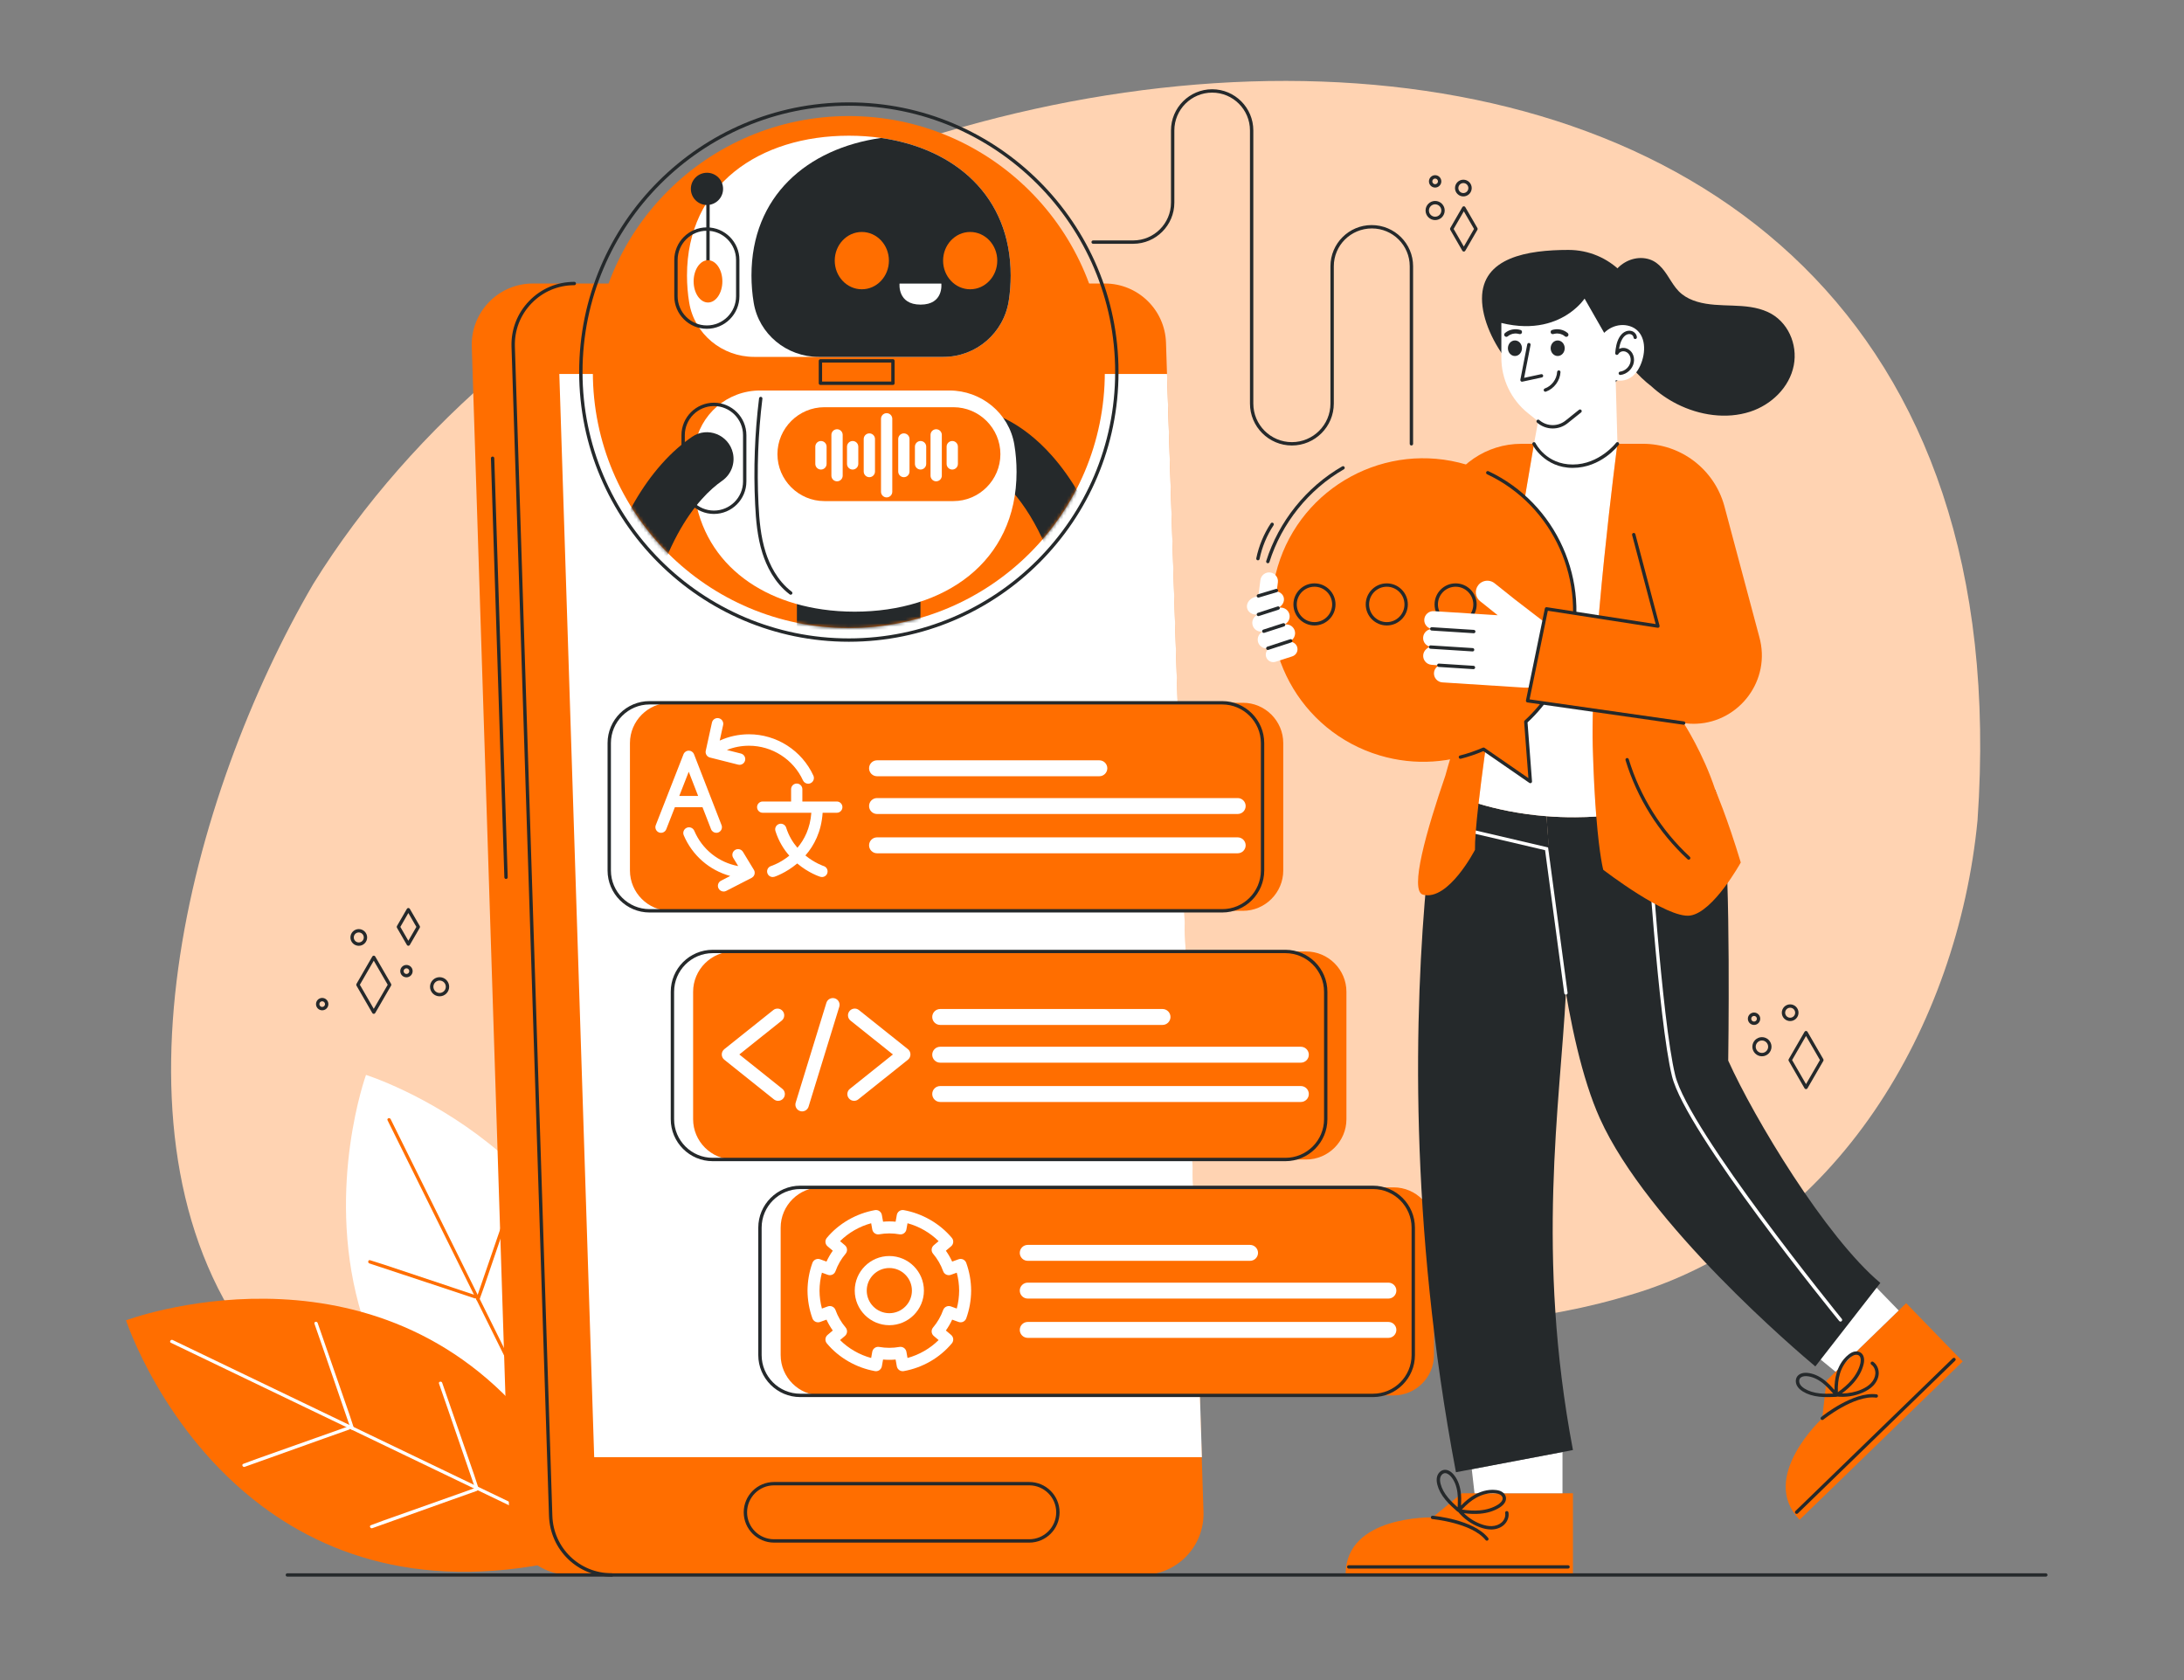 <svg xmlns="http://www.w3.org/2000/svg" width="650" height="500" viewBox="0 0 650 500" fill="none"><rect x="0" y="0" width="650" height="500" fill="#808080" stroke="none"/><g clip-path="url(#clip0_217_1709)"><path d="M588.55 244.13C582.676 305.055 546.682 367.213 485.359 385.329C433.202 401.303 377.391 391.46 324.56 403.75C245.617 422.789 142.841 474.684 76.54 401.73C28.145 340.393 56.705 236.34 93.247 173.76C212.101 -17.97 609.502 -56.598 588.55 244.13Z" fill="#FFD3B2"></path><path d="M178.875 461.099C183.749 444.244 185.464 429.232 184.866 415.895C181.611 342.682 108.927 319.902 108.927 319.902C108.927 319.902 97.09 352.613 106.784 388.318C114.048 415.067 133.399 443.496 178.875 461.099Z" fill="white"></path><path d="M116.262 333.063L178.502 458.701C178.78 459.263 177.86 459.594 177.583 459.034L115.343 333.396C115.064 332.835 115.985 332.504 116.262 333.063Z" fill="#FF6E00"></path><path d="M141.787 386.436L149.874 362.929C150.752 360.354 151.63 357.78 152.509 355.205C152.712 354.609 153.601 355.017 153.4 355.608L144.08 382.931C143.202 385.506 143.557 384.264 142.678 386.839C142.474 387.435 141.585 387.026 141.787 386.436Z" fill="#FF6E00"></path><path d="M160.043 423.288L168.13 399.781C169.008 397.206 169.886 394.632 170.765 392.057C170.968 391.461 171.857 391.869 171.656 392.46L162.336 419.783C161.458 422.358 161.813 421.116 160.934 423.691C160.731 424.287 159.842 423.878 160.043 423.288Z" fill="#FF6E00"></path><path d="M128.644 413.766L152.244 421.575C154.824 422.436 157.405 423.298 159.985 424.159C160.583 424.358 160.796 423.404 160.204 423.206L132.821 414.066C130.241 413.205 131.443 413.675 128.863 412.813C128.266 412.614 128.052 413.569 128.644 413.766Z" fill="#FF6E00"></path><path d="M109.938 376.007L133.538 383.816C136.118 384.677 138.699 385.539 141.279 386.4C141.877 386.599 142.09 385.645 141.498 385.447L114.114 376.306C111.534 375.445 112.736 375.915 110.156 375.053C109.56 374.855 109.347 375.81 109.938 376.007Z" fill="#FF6E00"></path><path d="M179.532 461.195C173.003 444.909 165.117 432.021 156.439 421.876C108.823 366.166 37.51 392.935 37.51 392.935C37.51 392.935 48.308 426.003 77.919 448.184C100.105 464.8 132.853 475.302 179.532 461.195Z" fill="#FF6E00"></path><path d="M51.39 398.797L177.761 459.535C178.326 459.807 177.804 460.634 177.242 460.363L50.871 399.626C50.305 399.354 50.828 398.527 51.39 398.797Z" fill="white"></path><path d="M104.354 425.161L96.264 401.656C95.372 399.086 94.48 396.516 93.588 393.946C93.381 393.351 94.333 393.126 94.538 393.716L104.004 420.989C104.896 423.559 104.412 422.362 105.304 424.932C105.51 425.525 104.558 425.75 104.354 425.161Z" fill="white"></path><path d="M141.42 442.977L133.33 419.472C132.438 416.902 131.546 414.332 130.654 411.762C130.447 411.167 131.399 410.942 131.604 411.532L141.07 438.805C141.962 441.375 141.478 440.178 142.37 442.748C142.576 443.341 141.624 443.566 141.42 442.977Z" fill="white"></path><path d="M110.811 454.793L134.219 446.427C136.783 445.518 139.347 444.609 141.911 443.7C142.505 443.49 142.086 442.606 141.498 442.814L114.288 452.459C111.724 453.368 112.961 452.998 110.397 453.907C109.803 454.118 110.223 455.002 110.811 454.793Z" fill="white"></path><path d="M72.83 436.539L96.238 428.173C98.802 427.264 101.366 426.355 103.93 425.446C104.524 425.236 104.105 424.352 103.517 424.56L76.307 434.205C73.743 435.114 74.98 434.744 72.416 435.653C71.823 435.864 72.242 436.748 72.83 436.539Z" fill="white"></path><path d="M339.992 468.719H169.757C159.934 468.719 151.883 460.923 151.568 451.104L140.412 103.157C140.083 92.883 148.322 84.376 158.601 84.376H328.835C338.658 84.376 346.709 92.172 347.024 101.991L358.18 449.938C358.51 460.211 350.271 468.719 339.992 468.719Z" fill="#FF6E00"></path><path d="M182.081 469.219C171.927 469.219 163.718 461.269 163.393 451.119L152.237 103.173C152.073 98.068 153.94 93.235 157.493 89.566C161.047 85.897 165.817 83.876 170.925 83.876C171.201 83.876 171.425 84.1 171.425 84.376C171.425 84.652 171.201 84.876 170.925 84.876C166.09 84.876 161.575 86.789 158.212 90.262C154.849 93.735 153.082 98.309 153.236 103.141L164.392 451.088C164.7 460.693 172.469 468.219 182.08 468.219C182.356 468.219 182.58 468.443 182.58 468.719C182.58 468.995 182.357 469.219 182.081 469.219Z" fill="#25292B"></path><path d="M357.711 433.655H176.841L166.465 111.3H347.334L357.711 433.655Z" fill="white"></path><path d="M306.329 459.093H230.367C225.393 459.093 221.346 455.046 221.346 450.072C221.346 445.098 225.393 441.051 230.367 441.051H306.329C311.304 441.051 315.35 445.098 315.35 450.072C315.351 455.046 311.304 459.093 306.329 459.093ZM230.367 442.051C225.944 442.051 222.346 445.649 222.346 450.072C222.346 454.495 225.944 458.093 230.367 458.093H306.329C310.752 458.093 314.35 454.494 314.35 450.072C314.35 445.65 310.751 442.051 306.329 442.051H230.367Z" fill="#25292B"></path><path d="M312.615 104.636H208.683C207.17 104.636 205.939 103.406 205.939 101.893C205.939 100.38 207.17 99.149 208.683 99.149H312.615C314.128 99.149 315.359 100.38 315.359 101.893C315.359 103.406 314.128 104.636 312.615 104.636ZM208.683 100.149C207.722 100.149 206.939 100.931 206.939 101.893C206.939 102.855 207.721 103.636 208.683 103.636H312.615C313.576 103.636 314.359 102.854 314.359 101.893C314.359 100.932 313.577 100.149 312.615 100.149H208.683Z" fill="#25292B"></path><path d="M150.605 261.585C150.336 261.585 150.114 261.371 150.106 261.101L146.108 136.395C146.099 136.119 146.316 135.888 146.591 135.879C146.852 135.85 147.098 136.086 147.107 136.362L151.105 261.069C151.114 261.344 150.897 261.576 150.622 261.585C150.617 261.585 150.611 261.585 150.605 261.585Z" fill="#25292B"></path><path d="M369.92 271.066H199.482C192.882 271.066 187.482 265.666 187.482 259.066V221.153C187.482 214.553 192.882 209.153 199.482 209.153H369.92C376.52 209.153 381.92 214.553 381.92 221.153V259.066C381.92 265.666 376.52 271.066 369.92 271.066Z" fill="#FF6E00"></path><path d="M250.722 240.208C250.722 241.133 249.971 241.884 249.046 241.884H244.83C244.461 247.548 242.27 251.67 239.703 254.599C242.478 256.864 245.092 257.729 245.139 257.742C246.017 258.017 246.513 258.962 246.231 259.84C246.01 260.557 245.346 261.013 244.636 261.013C244.468 261.013 244.301 260.986 244.133 260.939C243.898 260.865 240.634 259.813 237.27 256.971C233.852 259.846 230.554 260.912 230.48 260.939C230.312 260.986 230.145 261.013 229.977 261.013C229.267 261.013 228.603 260.557 228.382 259.84C228.101 258.955 228.596 258.017 229.474 257.742C229.702 257.668 232.222 256.83 234.91 254.659C233.248 252.762 231.746 250.356 230.788 247.327C230.506 246.442 230.996 245.504 231.874 245.222C232.042 245.168 232.216 245.142 232.383 245.142C233.093 245.142 233.75 245.598 233.978 246.315C234.755 248.761 235.975 250.732 237.329 252.307C239.38 249.887 241.129 246.509 241.471 241.885H226.994C226.069 241.885 225.318 241.134 225.318 240.209C225.318 239.284 226.069 238.533 226.994 238.533H235.446V234.867C235.446 233.942 236.197 233.191 237.122 233.191C238.047 233.191 238.798 233.942 238.798 234.867V238.533H249.046C249.971 238.533 250.722 239.283 250.722 240.208Z" fill="white"></path><path d="M214.749 245.567L211.766 237.893L206.551 224.468C206.303 223.825 205.68 223.402 204.996 223.396C204.989 223.396 204.989 223.396 204.989 223.396C204.299 223.396 203.682 223.818 203.427 224.462L198.172 237.9C198.145 237.947 198.132 238.001 198.112 238.054L195.17 245.567C194.835 246.425 195.257 247.397 196.122 247.739C196.98 248.074 197.952 247.652 198.294 246.787L200.861 240.225H209.078L211.625 246.78C211.886 247.444 212.516 247.852 213.187 247.852C213.388 247.852 213.596 247.818 213.797 247.738C214.662 247.404 215.084 246.432 214.749 245.567ZM202.168 236.874L204.983 229.682L207.778 236.874H202.168Z" fill="white"></path><path d="M224.614 259.74C224.615 259.851 224.604 259.961 224.582 260.067C224.576 260.098 224.57 260.129 224.563 260.16C224.551 260.197 224.541 260.234 224.529 260.275C224.517 260.309 224.507 260.343 224.492 260.374C224.43 260.532 224.343 260.681 224.235 260.817C224.216 260.842 224.195 260.867 224.17 260.891C224.065 261.009 223.938 261.114 223.795 261.201C223.758 261.223 223.721 261.244 223.684 261.263L216.14 265.137C215.892 265.264 215.626 265.323 215.366 265.323C214.747 265.323 214.149 264.985 213.848 264.4C213.418 263.561 213.749 262.536 214.585 262.105L217.323 260.699C211.194 259.02 206.053 254.629 203.492 248.577C203.127 247.713 203.532 246.713 204.399 246.347C205.263 245.978 206.263 246.384 206.632 247.251C208.98 252.804 213.922 256.691 219.705 257.75L218.212 255.291C217.723 254.486 217.98 253.439 218.785 252.95C219.587 252.464 220.637 252.718 221.123 253.523L224.328 258.803L224.365 258.862C224.387 258.896 224.405 258.93 224.424 258.967C224.461 259.038 224.492 259.109 224.517 259.184C224.529 259.221 224.542 259.258 224.551 259.295C224.557 259.311 224.563 259.329 224.566 259.345C224.572 259.367 224.575 259.385 224.578 259.407C224.602 259.517 224.613 259.629 224.614 259.74Z" fill="white"></path><path d="M241.238 233.083C241.009 233.191 240.767 233.241 240.529 233.241C239.885 233.241 239.269 232.872 238.98 232.247C236.109 225.982 229.8 221.934 222.909 221.934C220.623 221.934 218.4 222.364 216.325 223.201L220.515 224.26C221.426 224.492 221.98 225.418 221.748 226.329C221.553 227.1 220.862 227.617 220.1 227.617C219.961 227.617 219.821 227.598 219.679 227.564L211.342 225.458L211.292 225.446C211.286 225.446 211.283 225.443 211.276 225.44C211.239 225.434 211.205 225.421 211.168 225.409C210.988 225.35 210.827 225.263 210.682 225.152C210.654 225.13 210.626 225.106 210.598 225.084C210.57 225.059 210.545 225.038 210.521 225.013C210.444 224.939 210.375 224.858 210.317 224.771C210.298 224.743 210.277 224.712 210.261 224.684C210.162 224.526 210.091 224.356 210.05 224.173C210.041 224.142 210.034 224.108 210.031 224.077C210.022 224.034 210.016 223.99 210.012 223.947C210.009 223.894 210.006 223.842 210.006 223.789C210.006 223.739 210.009 223.69 210.012 223.64C210.015 223.621 210.015 223.606 210.018 223.587C210.024 223.537 210.033 223.488 210.043 223.438C210.049 223.416 210.052 223.398 210.059 223.376L211.889 215.042C212.093 214.122 213.001 213.543 213.921 213.744C214.838 213.945 215.42 214.853 215.219 215.773L214.2 220.403C216.916 219.167 219.868 218.526 222.909 218.526C231.129 218.526 238.651 223.354 242.077 230.824C242.47 231.68 242.092 232.692 241.238 233.083Z" fill="white"></path><path d="M327.187 231.015H261.02C259.717 231.015 258.65 229.948 258.65 228.645C258.65 227.341 259.717 226.275 261.02 226.275H327.187C328.49 226.275 329.557 227.342 329.557 228.645C329.557 229.949 328.49 231.015 327.187 231.015Z" fill="white"></path><path d="M368.362 242.25H261.02C259.717 242.25 258.65 241.184 258.65 239.88C258.65 238.576 259.717 237.51 261.02 237.51H368.362C369.666 237.51 370.732 238.577 370.732 239.88C370.732 241.184 369.666 242.25 368.362 242.25Z" fill="white"></path><path d="M368.362 253.944H261.02C259.717 253.944 258.65 252.877 258.65 251.574C258.65 250.27 259.717 249.204 261.02 249.204H368.362C369.666 249.204 370.732 250.271 370.732 251.574C370.732 252.877 369.666 253.944 368.362 253.944Z" fill="white"></path><path d="M363.76 271.565H193.322C186.429 271.565 180.822 265.958 180.822 259.065V221.153C180.822 214.26 186.429 208.653 193.322 208.653H363.76C370.653 208.653 376.26 214.26 376.26 221.153V259.065C376.26 265.958 370.652 271.565 363.76 271.565ZM193.322 209.653C186.981 209.653 181.822 214.812 181.822 221.153V259.065C181.822 265.406 186.981 270.565 193.322 270.565H363.76C370.101 270.565 375.26 265.406 375.26 259.065V221.153C375.26 214.812 370.101 209.653 363.76 209.653H193.322Z" fill="#25292B"></path><path d="M388.723 345.078H218.285C211.685 345.078 206.285 339.678 206.285 333.078V295.165C206.285 288.565 211.685 283.165 218.285 283.165H388.723C395.323 283.165 400.723 288.565 400.723 295.165V333.078C400.723 339.678 395.323 345.078 388.723 345.078Z" fill="#FF6E00"></path><path d="M345.988 305.027H279.821C278.518 305.027 277.451 303.961 277.451 302.657C277.451 301.354 278.518 300.287 279.821 300.287H345.988C347.292 300.287 348.358 301.354 348.358 302.657C348.358 303.96 347.292 305.027 345.988 305.027Z" fill="white"></path><path d="M387.163 316.261H279.821C278.518 316.261 277.451 315.195 277.451 313.891C277.451 312.588 278.518 311.521 279.821 311.521H387.163C388.467 311.521 389.533 312.588 389.533 313.891C389.534 315.195 388.467 316.261 387.163 316.261Z" fill="white"></path><path d="M387.163 327.956H279.821C278.518 327.956 277.451 326.89 277.451 325.586C277.451 324.283 278.518 323.216 279.821 323.216H387.163C388.467 323.216 389.533 324.283 389.533 325.586C389.534 326.889 388.467 327.956 387.163 327.956Z" fill="white"></path><path d="M233.581 325.387C233.643 325.917 233.489 326.441 233.156 326.86C232.774 327.341 232.201 327.618 231.585 327.618C231.135 327.618 230.692 327.464 230.334 327.181L215.564 315.382C215.09 315 214.812 314.427 214.812 313.817C214.812 313.201 215.089 312.628 215.564 312.246L230.143 300.607C230.562 300.268 231.086 300.12 231.622 300.176C232.152 300.238 232.632 300.503 232.965 300.922C233.298 301.341 233.452 301.865 233.39 302.395C233.335 302.931 233.069 303.405 232.65 303.744L220.038 313.818L232.842 324.046C233.261 324.377 233.525 324.851 233.581 325.387Z" fill="white"></path><path d="M270.967 313.815C270.967 314.425 270.696 314.998 270.215 315.38L255.446 327.179C255.095 327.462 254.651 327.616 254.195 327.616C253.579 327.616 253.012 327.339 252.624 326.858C252.291 326.439 252.137 325.915 252.199 325.385C252.261 324.849 252.525 324.375 252.944 324.042L265.741 313.814L253.129 303.74C252.71 303.401 252.451 302.927 252.39 302.391C252.328 301.861 252.482 301.337 252.815 300.918C253.505 300.049 254.774 299.908 255.637 300.604L270.215 312.243C270.696 312.626 270.967 313.199 270.967 313.815Z" fill="white"></path><path d="M249.643 298.099C249.896 298.573 249.945 299.116 249.785 299.627L240.648 329.337C240.42 330.076 239.773 330.631 239.003 330.736C238.911 330.748 238.818 330.754 238.732 330.754C238.529 330.754 238.332 330.723 238.141 330.662C237.081 330.335 236.484 329.214 236.81 328.154L245.947 298.451C246.107 297.933 246.452 297.515 246.927 297.262C247.401 297.016 247.95 296.96 248.461 297.12C248.972 297.28 249.391 297.625 249.643 298.099Z" fill="white"></path><path d="M382.563 345.577H212.125C205.232 345.577 199.625 339.97 199.625 333.077V295.165C199.625 288.272 205.232 282.665 212.125 282.665H382.563C389.456 282.665 395.063 288.272 395.063 295.165V333.077C395.063 339.97 389.455 345.577 382.563 345.577ZM212.125 283.665C205.784 283.665 200.625 288.824 200.625 295.165V333.077C200.625 339.418 205.784 344.577 212.125 344.577H382.563C388.904 344.577 394.063 339.418 394.063 333.077V295.165C394.063 288.824 388.904 283.665 382.563 283.665H212.125Z" fill="#25292B"></path><path d="M414.776 415.281H244.338C237.738 415.281 232.338 409.881 232.338 403.281V365.368C232.338 358.768 237.738 353.368 244.338 353.368H414.776C421.376 353.368 426.776 358.768 426.776 365.368V403.281C426.776 409.881 421.376 415.281 414.776 415.281Z" fill="#FF6E00"></path><path d="M372.041 375.231H305.874C304.571 375.231 303.504 374.164 303.504 372.861C303.504 371.558 304.57 370.491 305.874 370.491H372.041C373.345 370.491 374.411 371.557 374.411 372.861C374.411 374.164 373.345 375.231 372.041 375.231Z" fill="white"></path><path d="M413.216 386.466H305.874C304.571 386.466 303.504 385.399 303.504 384.096C303.504 382.792 304.57 381.726 305.874 381.726H413.216C414.519 381.726 415.586 382.792 415.586 384.096C415.586 385.4 414.52 386.466 413.216 386.466Z" fill="white"></path><path d="M413.216 398.16H305.874C304.571 398.16 303.504 397.093 303.504 395.79C303.504 394.486 304.57 393.42 305.874 393.42H413.216C414.519 393.42 415.586 394.486 415.586 395.79C415.586 397.093 414.52 398.16 413.216 398.16Z" fill="white"></path><path d="M260.704 408.08C260.598 408.08 260.492 408.071 260.386 408.051C257.606 407.548 254.958 406.578 252.514 405.169C250.017 403.734 247.851 401.925 246.077 399.792C245.451 399.039 245.548 397.922 246.296 397.289L247.852 395.972C247.127 394.951 246.501 393.87 245.978 392.738L244.079 393.425C243.634 393.586 243.143 393.564 242.714 393.363C242.285 393.162 241.954 392.799 241.793 392.354C240.845 389.732 240.352 386.959 240.33 384.111C240.352 381.235 240.845 378.462 241.793 375.84C241.954 375.395 242.285 375.032 242.714 374.831C243.143 374.63 243.634 374.608 244.079 374.769L245.978 375.456C246.5 374.324 247.126 373.243 247.852 372.219L246.297 370.906C245.548 370.273 245.45 369.155 246.077 368.401C247.846 366.273 250.012 364.462 252.514 363.019C254.964 361.611 257.611 360.644 260.386 360.142C260.853 360.057 261.333 360.162 261.723 360.433C262.112 360.703 262.378 361.118 262.461 361.584L262.818 363.584C264.058 363.471 265.307 363.471 266.55 363.584L266.907 361.584C266.99 361.118 267.255 360.704 267.644 360.433C268.032 360.162 268.513 360.057 268.979 360.141C274.512 361.132 279.727 364.141 283.287 368.397C283.917 369.15 283.82 370.271 283.07 370.905L281.513 372.22C282.237 373.244 282.863 374.326 283.384 375.456L285.289 374.768C285.735 374.607 286.226 374.63 286.655 374.831C287.084 375.032 287.415 375.396 287.575 375.842C288.525 378.483 289.015 381.257 289.032 384.085C289.032 384.092 289.032 384.099 289.032 384.106C289.015 386.934 288.525 389.708 287.575 392.349C287.415 392.795 287.083 393.159 286.655 393.36C286.226 393.562 285.734 393.584 285.289 393.423L283.384 392.735C282.862 393.866 282.237 394.946 281.513 395.968L283.071 397.287C283.82 397.921 283.916 399.041 283.287 399.794C279.68 404.106 274.599 407.038 268.981 408.05C268.513 408.134 268.034 408.029 267.645 407.758C267.256 407.487 266.991 407.073 266.907 406.607L266.55 404.607C265.308 404.72 264.058 404.72 262.816 404.607L262.462 406.605C262.379 407.072 262.114 407.487 261.724 407.758C261.422 407.969 261.066 408.08 260.704 408.08ZM250.016 398.817C251.266 400.066 252.7 401.158 254.296 402.075C255.866 402.981 257.534 403.674 259.273 404.144L259.6 402.301C259.683 401.834 259.948 401.42 260.337 401.149C260.726 400.878 261.206 400.773 261.673 400.856C263.655 401.211 265.712 401.211 267.693 400.856C268.159 400.773 268.639 400.878 269.028 401.148C269.416 401.419 269.682 401.833 269.765 402.299L270.094 404.143C273.577 403.192 276.823 401.323 279.349 398.813L277.905 397.59C277.153 396.953 277.059 395.828 277.696 395.075C279.013 393.518 280.024 391.769 280.703 389.874C280.863 389.428 281.194 389.063 281.623 388.861C282.052 388.659 282.544 388.636 282.99 388.797L284.751 389.433C285.213 387.7 285.452 385.911 285.463 384.096C285.452 382.28 285.212 380.492 284.751 378.759L282.99 379.395C282.544 379.556 282.053 379.533 281.623 379.331C281.194 379.129 280.863 378.765 280.703 378.318C280.025 376.426 279.013 374.674 277.694 373.109C277.059 372.356 277.154 371.231 277.907 370.595L279.348 369.377C276.82 366.864 273.575 364.994 270.095 364.047L269.765 365.893C269.682 366.359 269.417 366.773 269.028 367.044C268.64 367.315 268.159 367.42 267.693 367.336C265.708 366.98 263.65 366.981 261.679 367.336C261.213 367.42 260.732 367.315 260.343 367.044C259.954 366.773 259.689 366.359 259.605 365.893L259.275 364.047C257.536 364.517 255.868 365.209 254.296 366.112C252.7 367.033 251.266 368.126 250.017 369.374L251.463 370.595C251.825 370.901 252.05 371.338 252.09 371.81C252.13 372.282 251.98 372.75 251.674 373.112C250.354 374.672 249.341 376.423 248.662 378.318C248.502 378.765 248.171 379.129 247.742 379.331C247.312 379.533 246.821 379.556 246.375 379.394L244.618 378.758C244.157 380.485 243.917 382.278 243.903 384.109C243.917 385.919 244.157 387.707 244.618 389.432L246.375 388.796C246.821 388.635 247.313 388.658 247.743 388.859C248.172 389.061 248.503 389.425 248.663 389.872C249.343 391.77 250.356 393.519 251.673 395.071C251.98 395.432 252.13 395.9 252.091 396.373C252.052 396.845 251.827 397.283 251.465 397.589L250.016 398.817Z" fill="white"></path><path d="M264.682 394.389C259.006 394.389 254.389 389.772 254.389 384.096C254.389 378.42 259.006 373.803 264.682 373.803C270.358 373.803 274.975 378.42 274.975 384.096C274.975 389.772 270.357 394.389 264.682 394.389ZM264.682 377.372C260.975 377.372 257.959 380.388 257.959 384.095C257.959 387.802 260.975 390.818 264.682 390.818C268.389 390.818 271.405 387.802 271.405 384.095C271.405 380.388 268.389 377.372 264.682 377.372Z" fill="white"></path><path d="M408.615 415.781H238.178C231.285 415.781 225.678 410.174 225.678 403.281V365.369C225.678 358.476 231.285 352.869 238.178 352.869H408.616C415.509 352.869 421.116 358.476 421.116 365.369V403.281C421.115 410.174 415.508 415.781 408.615 415.781ZM238.178 353.869C231.837 353.869 226.678 359.028 226.678 365.369V403.281C226.678 409.622 231.837 414.781 238.178 414.781H408.616C414.957 414.781 420.116 409.622 420.116 403.281V365.369C420.116 359.028 414.957 353.869 408.616 353.869H238.178Z" fill="#25292B"></path><path d="M252.63 186.915C294.707 186.915 328.817 152.805 328.817 110.728C328.817 68.651 294.707 34.541 252.63 34.541C210.553 34.541 176.443 68.651 176.443 110.728C176.443 152.805 210.553 186.915 252.63 186.915Z" fill="#FF6E00"></path><path d="M252.631 190.99C208.375 190.99 172.369 154.985 172.369 110.728C172.369 66.471 208.374 30.466 252.631 30.466C296.888 30.466 332.893 66.471 332.893 110.728C332.893 154.985 296.887 190.99 252.631 190.99ZM252.631 31.466C208.926 31.466 173.369 67.023 173.369 110.728C173.369 154.433 208.926 189.99 252.631 189.99C296.336 189.99 331.893 154.433 331.893 110.728C331.893 67.023 296.336 31.466 252.631 31.466Z" fill="#25292B"></path><mask id="mask0_217_1709" style="mask-type:luminance" maskUnits="userSpaceOnUse" x="176" y="34" width="176" height="153"><path d="M351.301 80.88V118.577H328.415C324.489 156.971 292.055 186.918 252.633 186.918C210.55 186.918 176.441 152.809 176.441 110.726C176.441 68.65 210.55 34.541 252.633 34.541C284.118 34.541 311.138 53.638 322.742 80.88H351.301Z" fill="white"></path></mask><g mask="url(#mask0_217_1709)"><path d="M327.908 204.118C323.995 204.118 320.595 201.215 320.075 197.231C313.249 144.903 290.704 138.196 290.477 138.135C290.604 138.169 290.671 138.18 290.671 138.18L294.008 122.718C294.979 122.928 303.764 125.072 313.133 135.682C324.706 148.789 332.319 168.808 335.759 195.185C336.324 199.517 333.271 203.486 328.939 204.051C328.594 204.096 328.249 204.118 327.908 204.118Z" fill="#25292B"></path></g><mask id="mask1_217_1709" style="mask-type:luminance" maskUnits="userSpaceOnUse" x="176" y="34" width="176" height="153"><path d="M351.301 80.88V118.577H328.415C324.489 156.971 292.055 186.918 252.633 186.918C210.55 186.918 176.441 152.809 176.441 110.726C176.441 68.65 210.55 34.541 252.633 34.541C284.118 34.541 311.138 53.638 322.742 80.88H351.301Z" fill="white"></path></mask><g mask="url(#mask1_217_1709)"><path d="M273.944 172.623H237.176V199.606H273.944V172.623Z" fill="#25292B"></path></g><mask id="mask2_217_1709" style="mask-type:luminance" maskUnits="userSpaceOnUse" x="176" y="34" width="176" height="153"><path d="M351.301 80.88V118.577H328.415C324.489 156.971 292.055 186.918 252.633 186.918C210.55 186.918 176.441 152.809 176.441 110.726C176.441 68.65 210.55 34.541 252.633 34.541C284.118 34.541 311.138 53.638 322.742 80.88H351.301Z" fill="white"></path></mask><g mask="url(#mask2_217_1709)"><path d="M300.8 81.98C300.8 84.518 300.613 87.02 300.239 89.45C298.779 99.077 290.54 106.21 280.805 106.21H224.443C214.952 106.21 206.669 99.451 205.124 90.083C204.685 87.444 204.463 84.741 204.463 81.98C204.463 55.054 226.033 40.386 252.636 40.386C255.922 40.386 259.129 40.609 262.227 41.055C284.227 44.197 300.8 58.375 300.8 81.98Z" fill="white"></path></g><mask id="mask3_217_1709" style="mask-type:luminance" maskUnits="userSpaceOnUse" x="176" y="34" width="176" height="153"><path d="M351.301 80.88V118.577H328.415C324.489 156.971 292.055 186.918 252.633 186.918C210.55 186.918 176.441 152.809 176.441 110.726C176.441 68.65 210.55 34.541 252.633 34.541C284.118 34.541 311.138 53.638 322.742 80.88H351.301Z" fill="white"></path></mask><g mask="url(#mask3_217_1709)"><path d="M300.799 81.98C300.799 84.518 300.612 87.02 300.238 89.45C298.778 99.077 290.539 106.21 280.804 106.21H243.632C234.141 106.21 225.858 99.451 224.313 90.083C223.874 87.444 223.652 84.741 223.652 81.98C223.652 58.383 240.218 44.197 262.226 41.055C284.226 44.197 300.799 58.375 300.799 81.98Z" fill="#25292B"></path></g><mask id="mask4_217_1709" style="mask-type:luminance" maskUnits="userSpaceOnUse" x="176" y="34" width="176" height="153"><path d="M351.301 80.88V118.577H328.415C324.489 156.971 292.055 186.918 252.633 186.918C210.55 186.918 176.441 152.809 176.441 110.726C176.441 68.65 210.55 34.541 252.633 34.541C284.118 34.541 311.138 53.638 322.742 80.88H351.301Z" fill="white"></path></mask><g mask="url(#mask4_217_1709)"><path d="M210.372 97.852C205.026 97.852 200.678 93.503 200.678 88.158V77.364C200.678 72.018 205.027 67.67 210.372 67.67C215.717 67.67 220.066 72.019 220.066 77.364V88.157C220.066 93.503 215.718 97.852 210.372 97.852ZM210.372 68.67C205.578 68.67 201.678 72.57 201.678 77.364V88.157C201.678 92.951 205.578 96.851 210.372 96.851C215.166 96.851 219.066 92.951 219.066 88.157V77.364C219.066 72.57 215.166 68.67 210.372 68.67Z" fill="#25292B"></path></g><mask id="mask5_217_1709" style="mask-type:luminance" maskUnits="userSpaceOnUse" x="176" y="34" width="176" height="153"><path d="M351.301 80.88V118.577H328.415C324.489 156.971 292.055 186.918 252.633 186.918C210.55 186.918 176.441 152.809 176.441 110.726C176.441 68.65 210.55 34.541 252.633 34.541C284.118 34.541 311.138 53.638 322.742 80.88H351.301Z" fill="white"></path></mask><g mask="url(#mask5_217_1709)"><path d="M256.496 86.093C260.948 86.093 264.558 82.275 264.558 77.565C264.558 72.855 260.948 69.037 256.496 69.037C252.043 69.037 248.434 72.855 248.434 77.565C248.434 82.275 252.043 86.093 256.496 86.093Z" fill="#FF6E00"></path></g><mask id="mask6_217_1709" style="mask-type:luminance" maskUnits="userSpaceOnUse" x="176" y="34" width="176" height="153"><path d="M351.301 80.88V118.577H328.415C324.489 156.971 292.055 186.918 252.633 186.918C210.55 186.918 176.441 152.809 176.441 110.726C176.441 68.65 210.55 34.541 252.633 34.541C284.118 34.541 311.138 53.638 322.742 80.88H351.301Z" fill="white"></path></mask><g mask="url(#mask6_217_1709)"><path d="M288.744 86.093C293.196 86.093 296.806 82.275 296.806 77.565C296.806 72.855 293.196 69.037 288.744 69.037C284.291 69.037 280.682 72.855 280.682 77.565C280.682 82.275 284.291 86.093 288.744 86.093Z" fill="#FF6E00"></path></g><mask id="mask7_217_1709" style="mask-type:luminance" maskUnits="userSpaceOnUse" x="176" y="34" width="176" height="153"><path d="M351.301 80.88V118.577H328.415C324.489 156.971 292.055 186.918 252.633 186.918C210.55 186.918 176.441 152.809 176.441 110.726C176.441 68.65 210.55 34.541 252.633 34.541C284.118 34.541 311.138 53.638 322.742 80.88H351.301Z" fill="white"></path></mask><g mask="url(#mask7_217_1709)"><path d="M265.758 114.559H244.172C243.896 114.559 243.672 114.335 243.672 114.059V107.396C243.672 107.12 243.896 106.896 244.172 106.896H265.758C266.034 106.896 266.258 107.12 266.258 107.396V114.059C266.258 114.335 266.034 114.559 265.758 114.559ZM244.671 113.559H265.257V107.896H244.671V113.559Z" fill="#25292B"></path></g><mask id="mask8_217_1709" style="mask-type:luminance" maskUnits="userSpaceOnUse" x="176" y="34" width="176" height="153"><path d="M351.301 80.88V118.577H328.415C324.489 156.971 292.055 186.918 252.633 186.918C210.55 186.918 176.441 152.809 176.441 110.726C176.441 68.65 210.55 34.541 252.633 34.541C284.118 34.541 311.138 53.638 322.742 80.88H351.301Z" fill="white"></path></mask><g mask="url(#mask8_217_1709)"><path d="M206.211 140.444C206.211 137.906 206.398 135.404 206.772 132.974C208.232 123.347 216.471 116.214 226.206 116.214H282.568C292.059 116.214 300.342 122.973 301.887 132.341C302.326 134.98 302.548 137.683 302.548 140.444C302.548 167.37 280.978 182.038 254.375 182.038C251.089 182.038 247.882 181.815 244.784 181.369C222.784 178.227 206.211 164.049 206.211 140.444Z" fill="white"></path></g><mask id="mask9_217_1709" style="mask-type:luminance" maskUnits="userSpaceOnUse" x="176" y="34" width="176" height="153"><path d="M351.301 80.88V118.577H328.415C324.489 156.971 292.055 186.918 252.633 186.918C210.55 186.918 176.441 152.809 176.441 110.726C176.441 68.65 210.55 34.541 252.633 34.541C284.118 34.541 311.138 53.638 322.742 80.88H351.301Z" fill="white"></path></mask><g mask="url(#mask9_217_1709)"><path d="M297.737 135.158C297.737 138.997 296.17 142.491 293.632 145.022C291.101 147.553 287.614 149.128 283.767 149.128H245.351C237.665 149.128 231.381 142.837 231.381 135.158C231.381 131.319 232.956 127.824 235.486 125.293C238.017 122.762 241.511 121.188 245.351 121.188H283.767C291.453 121.188 297.737 127.472 297.737 135.158Z" fill="#FF6E00"></path></g><mask id="mask10_217_1709" style="mask-type:luminance" maskUnits="userSpaceOnUse" x="176" y="34" width="176" height="153"><path d="M351.301 80.88V118.577H328.415C324.489 156.971 292.055 186.918 252.633 186.918C210.55 186.918 176.441 152.809 176.441 110.726C176.441 68.65 210.55 34.541 252.633 34.541C284.118 34.541 311.138 53.638 322.742 80.88H351.301Z" fill="white"></path></mask><g mask="url(#mask10_217_1709)"><path d="M235.334 176.995C235.229 176.995 235.122 176.962 235.031 176.893C230.427 173.4 228.079 168.306 226.92 164.646C225.399 159.85 224.975 154.823 224.744 150.104C224.229 139.599 224.623 128.978 225.914 118.535C225.948 118.262 226.198 118.067 226.472 118.1C226.746 118.134 226.941 118.383 226.907 118.658C225.623 129.044 225.232 139.607 225.744 150.055C225.972 154.706 226.387 159.657 227.873 164.344C228.989 167.865 231.243 172.761 235.638 176.095C235.858 176.262 235.9 176.575 235.733 176.796C235.633 176.926 235.485 176.995 235.334 176.995Z" fill="#25292B"></path></g><mask id="mask11_217_1709" style="mask-type:luminance" maskUnits="userSpaceOnUse" x="176" y="34" width="176" height="153"><path d="M351.301 80.88V118.577H328.415C324.489 156.971 292.055 186.918 252.633 186.918C210.55 186.918 176.441 152.809 176.441 110.726C176.441 68.65 210.55 34.541 252.633 34.541C284.118 34.541 311.138 53.638 322.742 80.88H351.301Z" fill="white"></path></mask><g mask="url(#mask11_217_1709)"><path d="M212.478 152.952C207.149 152.952 202.814 148.617 202.814 143.289V129.509C202.814 124.181 207.149 119.846 212.478 119.846C217.806 119.846 222.141 124.181 222.141 129.509V143.289C222.142 148.617 217.807 152.952 212.478 152.952ZM212.478 120.845C207.701 120.845 203.814 124.731 203.814 129.508V143.288C203.814 148.065 207.7 151.951 212.478 151.951C217.255 151.951 221.141 148.065 221.141 143.288V129.508C221.142 124.731 217.255 120.845 212.478 120.845Z" fill="#25292B"></path></g><mask id="mask12_217_1709" style="mask-type:luminance" maskUnits="userSpaceOnUse" x="176" y="34" width="176" height="153"><path d="M351.301 80.88V118.577H328.415C324.489 156.971 292.055 186.918 252.633 186.918C210.55 186.918 176.441 152.809 176.441 110.726C176.441 68.65 210.55 34.541 252.633 34.541C284.118 34.541 311.138 53.638 322.742 80.88H351.301Z" fill="white"></path></mask><g mask="url(#mask12_217_1709)"><path d="M274.328 84.394H267.725C267.725 84.394 267.021 90.657 273.988 90.657C280.955 90.657 280.154 84.394 280.154 84.394H274.328Z" fill="white"></path></g><mask id="mask13_217_1709" style="mask-type:luminance" maskUnits="userSpaceOnUse" x="176" y="34" width="176" height="153"><path d="M351.301 80.88V118.577H328.415C324.489 156.971 292.055 186.918 252.633 186.918C210.55 186.918 176.441 152.809 176.441 110.726C176.441 68.65 210.55 34.541 252.633 34.541C284.118 34.541 311.138 53.638 322.742 80.88H351.301Z" fill="white"></path></mask><g mask="url(#mask13_217_1709)"><path d="M182.029 206.648C185.942 206.648 189.342 203.745 189.862 199.761C194.792 161.963 207.925 147.968 214.923 143.087C217.577 141.236 218.842 137.967 218.12 134.813C216.879 129.396 210.564 126.856 205.979 129.996C203.187 131.909 200.03 134.558 196.804 138.212C185.265 151.28 177.663 171.22 174.208 197.481C173.688 201.43 176.066 205.303 179.906 206.36C180.621 206.557 181.333 206.647 182.029 206.648Z" fill="#25292B"></path></g><mask id="mask14_217_1709" style="mask-type:luminance" maskUnits="userSpaceOnUse" x="176" y="34" width="176" height="153"><path d="M351.301 80.88V118.577H328.415C324.489 156.971 292.055 186.918 252.633 186.918C210.55 186.918 176.441 152.809 176.441 110.726C176.441 68.65 210.55 34.541 252.633 34.541C284.118 34.541 311.138 53.638 322.742 80.88H351.301Z" fill="white"></path></mask><g mask="url(#mask14_217_1709)"><path d="M210.709 84.705C210.433 84.705 210.209 84.481 210.209 84.205V55.944C210.209 55.668 210.433 55.444 210.709 55.444C210.985 55.444 211.209 55.668 211.209 55.944V84.205C211.209 84.481 210.986 84.705 210.709 84.705Z" fill="#25292B"></path></g><mask id="mask15_217_1709" style="mask-type:luminance" maskUnits="userSpaceOnUse" x="176" y="34" width="176" height="153"><path d="M351.301 80.88V118.577H328.415C324.489 156.971 292.055 186.918 252.633 186.918C210.55 186.918 176.441 152.809 176.441 110.726C176.441 68.65 210.55 34.541 252.633 34.541C284.118 34.541 311.138 53.638 322.742 80.88H351.301Z" fill="white"></path></mask><g mask="url(#mask15_217_1709)"><path d="M210.714 90.028C213.075 90.028 214.99 87.21 214.99 83.734C214.99 80.258 213.075 77.44 210.714 77.44C208.352 77.44 206.438 80.258 206.438 83.734C206.438 87.21 208.352 90.028 210.714 90.028Z" fill="#FF6E00"></path></g><mask id="mask16_217_1709" style="mask-type:luminance" maskUnits="userSpaceOnUse" x="176" y="34" width="176" height="153"><path d="M351.301 80.88V118.577H328.415C324.489 156.971 292.055 186.918 252.633 186.918C210.55 186.918 176.441 152.809 176.441 110.726C176.441 68.65 210.55 34.541 252.633 34.541C284.118 34.541 311.138 53.638 322.742 80.88H351.301Z" fill="white"></path></mask><g mask="url(#mask16_217_1709)"><path d="M210.409 61.005C213.058 61.005 215.205 58.858 215.205 56.209C215.205 53.56 213.058 51.413 210.409 51.413C207.761 51.413 205.613 53.56 205.613 56.209C205.613 58.858 207.761 61.005 210.409 61.005Z" fill="#25292B"></path></g><mask id="mask17_217_1709" style="mask-type:luminance" maskUnits="userSpaceOnUse" x="176" y="34" width="176" height="153"><path d="M351.301 80.88V118.577H328.415C324.489 156.971 292.055 186.918 252.633 186.918C210.55 186.918 176.441 152.809 176.441 110.726C176.441 68.65 210.55 34.541 252.633 34.541C284.118 34.541 311.138 53.638 322.742 80.88H351.301Z" fill="white"></path></mask><g mask="url(#mask17_217_1709)"><path d="M263.882 148.029C262.958 148.029 262.203 147.273 262.203 146.35V124.639C262.203 123.715 262.959 122.96 263.882 122.96C264.806 122.96 265.561 123.716 265.561 124.639V146.35C265.561 147.273 264.805 148.029 263.882 148.029Z" fill="white"></path><path d="M258.736 142.014C257.812 142.014 257.057 141.258 257.057 140.335V130.653C257.057 129.729 257.813 128.974 258.736 128.974C259.66 128.974 260.415 129.73 260.415 130.653V140.335C260.416 141.258 259.66 142.014 258.736 142.014Z" fill="white"></path><path d="M249.118 143.246C248.194 143.246 247.439 142.49 247.439 141.567V129.421C247.439 128.497 248.195 127.742 249.118 127.742C250.042 127.742 250.797 128.498 250.797 129.421V141.566C250.797 142.49 250.041 143.246 249.118 143.246Z" fill="white"></path><path d="M253.765 139.742C252.841 139.742 252.086 138.986 252.086 138.063V132.925C252.086 132.001 252.842 131.246 253.765 131.246C254.689 131.246 255.444 132.002 255.444 132.925V138.063C255.445 138.986 254.689 139.742 253.765 139.742Z" fill="white"></path><path d="M244.331 139.742C243.407 139.742 242.652 138.986 242.652 138.063V132.925C242.652 132.001 243.408 131.246 244.331 131.246C245.255 131.246 246.01 132.002 246.01 132.925V138.063C246.011 138.986 245.255 139.742 244.331 139.742Z" fill="white"></path><path d="M269.007 128.973C269.931 128.973 270.686 129.729 270.686 130.652V140.334C270.686 141.258 269.93 142.013 269.007 142.013C268.083 142.013 267.328 141.257 267.328 140.334V130.652C267.328 129.729 268.084 128.973 269.007 128.973Z" fill="white"></path><path d="M278.624 127.742C279.548 127.742 280.303 128.498 280.303 129.421V141.566C280.303 142.49 279.547 143.245 278.624 143.245C277.7 143.245 276.945 142.489 276.945 141.566V129.421C276.945 128.497 277.7 127.742 278.624 127.742Z" fill="white"></path><path d="M273.978 131.245C274.902 131.245 275.657 132.001 275.657 132.924V138.062C275.657 138.986 274.901 139.741 273.978 139.741C273.054 139.741 272.299 138.985 272.299 138.062V132.924C272.299 132.001 273.055 131.245 273.978 131.245Z" fill="white"></path><path d="M283.411 131.245C284.335 131.245 285.09 132.001 285.09 132.924V138.062C285.09 138.986 284.334 139.741 283.411 139.741C282.487 139.741 281.732 138.985 281.732 138.062V132.924C281.731 132.001 282.487 131.245 283.411 131.245Z" fill="white"></path></g><path d="M567.315 387.843L543.596 410.868L542.34 422.107C542.34 422.107 523.305 439.637 535.593 452.295L584.137 405.171L567.315 387.843Z" fill="#FF6E00"></path><path d="M556.536 381.204L540.729 403.685L546.296 408.248L565.084 390.009L556.536 381.204Z" fill="white"></path><path d="M534.712 450.546C534.581 450.546 534.451 450.495 534.354 450.395C534.162 450.197 534.166 449.88 534.364 449.688L581.188 404.234C581.387 404.041 581.704 404.047 581.895 404.244C582.087 404.442 582.083 404.759 581.885 404.951L535.061 450.405C534.963 450.499 534.838 450.546 534.712 450.546Z" fill="#25292B"></path><path d="M542.34 422.607C542.194 422.607 542.05 422.544 541.951 422.421C541.777 422.206 541.81 421.892 542.025 421.718C542.412 421.405 551.575 414.058 558.487 414.956C558.76 414.992 558.953 415.243 558.918 415.518C558.882 415.791 558.627 415.981 558.356 415.949C551.875 415.096 542.746 422.422 542.654 422.496C542.562 422.571 542.45 422.607 542.34 422.607Z" fill="#25292B"></path><path d="M543.825 415.785C543.054 415.785 542.278 415.757 541.507 415.676C539.579 415.473 537.923 414.952 536.585 414.129C535.722 413.598 535.136 413.013 534.793 412.342C534.33 411.441 534.365 410.383 534.883 409.65C535.448 408.849 536.547 408.457 537.888 408.574C539.597 408.72 541.378 409.486 543.039 410.79C544.125 411.643 545.074 412.639 545.972 413.652C545.973 411.744 546.187 410.085 546.62 408.611C547.094 407 548.096 404.741 550.177 403.124C550.766 402.666 551.287 402.393 551.819 402.263C552.548 402.082 553.278 402.199 553.817 402.583C554.713 403.217 555.013 404.476 554.639 406.034C554.182 407.938 553.188 409.781 551.683 411.51C550.747 412.584 549.614 413.617 548.17 414.706C550.18 414.69 552.158 414.323 553.998 413.522C555.198 412.998 556.116 412.393 556.804 411.672C557.612 410.824 558.088 409.808 558.144 408.809C558.205 407.732 557.733 406.677 556.943 406.121C556.716 405.962 556.663 405.65 556.821 405.425C556.98 405.198 557.294 405.145 557.517 405.303C558.584 406.053 559.222 407.451 559.142 408.865C559.074 410.101 558.499 411.344 557.528 412.363C556.746 413.181 555.723 413.86 554.399 414.438C552.012 415.479 549.385 415.891 546.8 415.63C546.73 415.674 546.646 415.701 546.557 415.705C545.658 415.745 544.744 415.785 543.825 415.785ZM537.438 409.554C536.894 409.554 536.098 409.661 535.699 410.227C535.398 410.653 535.392 411.32 535.682 411.886C535.94 412.39 536.407 412.845 537.109 413.278C538.318 414.022 539.834 414.495 541.612 414.682C542.925 414.821 544.275 414.798 545.601 414.745C544.62 413.619 543.593 412.496 542.421 411.576C540.913 410.392 539.316 409.699 537.801 409.569C537.706 409.562 537.581 409.554 537.438 409.554ZM552.483 403.18C552.343 403.18 552.2 403.198 552.056 403.233C551.666 403.329 551.264 403.545 550.789 403.913C549.329 405.048 548.189 406.815 547.578 408.892C547.114 410.47 546.921 412.215 546.979 414.34C548.652 413.131 549.916 412.014 550.927 410.853C552.324 409.247 553.245 407.546 553.664 405.8C553.766 405.378 554.033 403.962 553.236 403.398C553.037 403.255 552.77 403.18 552.483 403.18Z" fill="#25292B"></path><path d="M468.137 444.403H435.08L426.35 451.592C426.35 451.592 400.482 450.911 400.482 468.553H468.137V444.403Z" fill="#FF6E00"></path><path d="M465.027 432.131L438.027 437.252L438.843 444.403H465.027V432.131Z" fill="white"></path><path d="M466.676 466.826H401.418C401.142 466.826 400.918 466.602 400.918 466.326C400.918 466.05 401.142 465.826 401.418 465.826H466.676C466.952 465.826 467.176 466.05 467.176 466.326C467.176 466.602 466.952 466.826 466.676 466.826Z" fill="#25292B"></path><path d="M442.525 458.52C442.378 458.52 442.232 458.455 442.133 458.331C438.076 453.21 426.422 452.102 426.305 452.091C426.03 452.066 425.827 451.823 425.852 451.548C425.877 451.273 426.122 451.072 426.395 451.095C426.891 451.14 438.594 452.252 442.916 457.71C443.088 457.927 443.052 458.241 442.835 458.412C442.744 458.484 442.635 458.52 442.525 458.52Z" fill="#25292B"></path><path d="M443.765 455.185C442.71 455.185 441.588 454.956 440.345 454.489C437.875 453.562 435.679 451.999 433.992 449.968C433.961 449.93 433.935 449.889 433.917 449.845C433.916 449.844 433.916 449.842 433.915 449.841L433.831 449.934C432.597 448.836 431.319 447.702 430.233 446.4C428.991 444.911 428.165 443.383 427.778 441.861C427.529 440.882 427.516 440.054 427.736 439.333C428.034 438.361 428.796 437.627 429.677 437.462C430.639 437.276 431.698 437.763 432.582 438.781C433.707 440.079 434.452 441.87 434.734 443.961C434.92 445.325 434.907 446.701 434.845 448.056C436.178 446.679 437.462 445.66 438.821 444.892C440.283 444.066 442.578 443.142 445.195 443.432C445.935 443.514 446.501 443.681 446.973 443.957C447.62 444.336 448.063 444.927 448.184 445.577C448.385 446.657 447.724 447.768 446.37 448.627C444.714 449.677 442.717 450.307 440.435 450.497C439.012 450.615 437.481 450.568 435.689 450.344C437.109 451.751 438.818 452.85 440.695 453.555C441.919 454.014 442.993 454.215 443.997 454.182C445.167 454.137 446.217 453.739 446.952 453.061C447.746 452.33 448.141 451.244 447.962 450.294C447.91 450.023 448.089 449.762 448.36 449.71C448.625 449.661 448.892 449.836 448.944 450.108C449.187 451.388 448.672 452.836 447.63 453.796C446.72 454.635 445.442 455.127 444.035 455.182C443.946 455.183 443.855 455.185 443.765 455.185ZM435.091 449.252C437.13 449.55 438.816 449.628 440.353 449.499C442.473 449.321 444.318 448.743 445.836 447.781C446.201 447.549 447.381 446.718 447.203 445.759C447.136 445.4 446.861 445.048 446.47 444.819C446.122 444.615 445.683 444.49 445.087 444.424C443.249 444.215 441.2 444.695 439.315 445.761C437.883 446.568 436.529 447.687 435.091 449.252ZM430.09 438.422C430.015 438.422 429.939 438.428 429.861 438.443C429.349 438.54 428.88 439.013 428.693 439.624C428.527 440.166 428.545 440.817 428.747 441.614C429.098 442.99 429.855 444.385 431.001 445.759C431.847 446.772 432.83 447.696 433.818 448.582C433.899 447.09 433.945 445.567 433.745 444.095C433.488 442.197 432.825 440.586 431.827 439.437C431.549 439.114 430.858 438.422 430.09 438.422Z" fill="#25292B"></path><path d="M559.629 381.808L540.276 406.661C535.205 402.416 490.308 364.296 476.15 332.843C470.876 321.13 467.253 304.304 464.77 287.521C462.324 270.96 460.993 254.435 460.291 242.907C463.033 243.123 465.935 243.24 468.978 243.215C477.659 243.172 487.505 242.051 498.232 239.093C499.464 238.754 500.709 238.391 501.966 238.002C502.588 237.811 503.217 237.608 503.845 237.404C506.026 236.689 508.238 235.901 510.487 235.026C511.491 238.082 512.335 241.304 512.847 244.551C515.188 259.474 514.35 315.646 514.35 315.646C522.063 332.769 543.301 368.136 559.629 381.808Z" fill="#25292B"></path><path d="M468.138 431.541L433.318 438.144C419.196 363.667 420.965 300.089 424.668 260.995V260.977C425.654 251.082 427.287 242.339 429.116 234.915C429.159 234.94 429.393 235.069 429.812 235.279C431.198 235.963 434.624 237.528 439.756 239.093C444.956 240.676 451.906 242.254 460.292 242.907C460.994 254.435 463.599 278.952 466.046 295.513C464.332 328.519 457.047 373.034 468.138 431.541Z" fill="#25292B"></path><path d="M466.044 296.013C465.798 296.013 465.583 295.83 465.55 295.579L459.841 253.023L437.522 247.792C437.253 247.729 437.086 247.46 437.15 247.191C437.213 246.923 437.48 246.755 437.751 246.818L460.742 252.206L460.787 252.548L466.541 295.445C466.578 295.718 466.386 295.97 466.112 296.007C466.089 296.012 466.066 296.013 466.044 296.013Z" fill="white"></path><path d="M547.767 393.315C547.622 393.315 547.478 393.252 547.379 393.131C545.516 390.846 501.701 336.98 497.61 320.277C493.536 303.641 489.893 246.271 489.857 245.694C489.839 245.419 490.049 245.181 490.325 245.164C490.62 245.157 490.839 245.357 490.855 245.632C490.891 246.209 494.528 303.49 498.581 320.04C502.619 336.525 547.699 391.942 548.154 392.5C548.328 392.715 548.297 393.029 548.083 393.204C547.99 393.278 547.878 393.315 547.767 393.315Z" fill="white"></path><path d="M474.034 222.085C474.274 230.853 474.662 237.71 475.088 243.002C472.993 243.138 470.954 243.205 468.976 243.212C465.932 243.237 463.03 243.12 460.289 242.904C452.058 242.263 445.206 240.729 440.037 239.176C443.783 206.238 456.247 133.818 456.543 132.106C456.543 132.1 456.543 132.1 456.543 132.094L456.549 132.082L481.379 132.076C481.379 132.076 473.258 193.694 474.034 222.085Z" fill="white"></path><path d="M501.089 215.191C501.089 215.191 506.85 224.026 510.485 235.024C510.485 235.024 514.034 243.219 518.088 256.681C518.088 256.681 509.924 271.486 503.018 272.478C496.105 273.464 477.159 258.855 477.159 258.855C477.159 258.855 476.038 254.85 475.089 243.002C474.664 237.709 474.276 230.852 474.035 222.085C473.259 193.694 481.379 132.075 481.379 132.075H488.933C500.227 132.075 510.14 139.604 513.171 150.491L523.602 189.553C527.194 202.449 517.656 214.833 504.933 215.387C503.683 215.437 502.395 215.376 501.089 215.191Z" fill="#FF6E00"></path><path d="M502.59 255.854C502.468 255.854 502.346 255.81 502.25 255.721C493.605 247.708 487.222 237.513 483.789 226.237C483.709 225.973 483.857 225.694 484.122 225.613C484.39 225.532 484.666 225.682 484.746 225.946C488.127 237.053 494.415 247.095 502.93 254.987C503.132 255.175 503.145 255.492 502.957 255.694C502.858 255.8 502.724 255.854 502.59 255.854Z" fill="#25292B"></path><path d="M456.548 132.082L456.542 132.094C456.542 132.1 456.542 132.1 456.542 132.106C456.246 133.819 443.782 206.238 440.036 239.176C439.321 245.43 438.927 250.26 438.982 252.916C438.982 252.916 431.108 268.202 423.542 266.274C419.352 265.208 424.633 246.915 430.178 230.797C430.178 230.785 430.184 230.779 430.184 230.772C431.256 226.81 432.371 223.292 433.425 220.242C436.444 211.573 439.044 206.687 439.291 206.237C439.297 206.218 439.303 206.206 439.303 206.206L437.467 192.399H411.904L429.359 148.032C433.142 138.408 442.433 132.081 452.772 132.081H456.548V132.082Z" fill="#FF6E00"></path><path d="M533.864 108.718C532.595 115.329 527.124 120.498 520.87 122.525C513.735 124.842 505.744 123.579 499.133 120.251C496.354 118.852 493.779 117.072 491.493 114.977C489.491 113.431 487.642 111.675 486.003 109.728C483.705 106.992 481.82 103.912 480.415 100.628C478.881 97.03 477.784 93.068 477.87 89.131C477.95 85.675 479.09 82.132 481.591 79.649C483.988 77.271 487.58 76.137 490.864 77.172C494.012 78.164 495.682 81.041 497.352 83.666C498.245 85.071 499.207 86.439 500.519 87.492C501.862 88.57 503.458 89.31 505.109 89.796C511.954 91.823 519.514 89.827 526.131 92.852C532.077 95.57 535.077 102.415 533.864 108.718Z" fill="#25292B"></path><path d="M488.959 96.53C488.959 108.764 479.041 118.682 466.807 118.682C454.573 118.682 441.07 101.097 441.07 88.863C441.07 76.629 454.572 74.378 466.807 74.378C479.041 74.378 488.959 84.295 488.959 96.53Z" fill="#25292B"></path><path d="M488.721 107.359C487.421 111.45 484.679 113.89 480.859 113.151L481.383 132.078L477.31 135.497C470.804 140.962 460.958 139.342 456.547 132.084L457.779 125.387L454.772 122.978C449.751 118.949 446.83 112.874 446.83 106.435V96.115C456.676 98.536 463.336 95.856 467.248 93.09C470.212 91.001 471.598 88.863 471.598 88.863L473.323 91.876L477.414 99.023V99.072L477.432 99.053C478.769 97.741 480.482 96.921 482.275 96.761C483.205 96.675 484.154 96.773 485.085 97.069C489.14 98.357 490.114 102.978 488.721 107.359Z" fill="white"></path><path d="M462.125 127.518C460.555 127.518 458.984 126.993 457.672 125.942L457.464 125.773C457.249 125.599 457.217 125.284 457.392 125.069C457.567 124.855 457.882 124.824 458.095 124.997L458.3 125.164C460.553 126.968 463.698 126.968 465.947 125.162L469.94 121.962C470.155 121.791 470.469 121.824 470.643 122.04C470.815 122.255 470.781 122.57 470.565 122.743L466.573 125.942C465.265 126.992 463.695 127.518 462.125 127.518Z" fill="#25292B"></path><path d="M482.235 111.594C481.986 111.594 481.77 111.407 481.74 111.154C481.707 110.88 481.902 110.631 482.177 110.598C483.656 110.42 484.984 109.182 485.264 107.72C485.407 106.975 485.289 106.214 484.943 105.632C484.578 105.018 483.946 104.6 483.296 104.542C482.626 104.476 481.954 104.819 481.654 105.366C481.54 105.574 481.294 105.672 481.07 105.604C480.843 105.535 480.696 105.316 480.717 105.081C480.86 103.502 481.105 101.846 481.925 100.434C482.334 99.73 482.829 99.198 483.397 98.855C484.116 98.419 484.941 98.3 485.66 98.528C486.498 98.794 487.118 99.552 487.168 100.373C487.185 100.648 486.975 100.886 486.699 100.902C486.427 100.917 486.186 100.709 486.17 100.433C486.145 100.023 485.804 99.621 485.357 99.481C484.921 99.341 484.38 99.427 483.915 99.71C483.493 99.966 483.114 100.378 482.791 100.936C482.286 101.805 482.025 102.813 481.869 103.841C482.325 103.607 482.854 103.496 483.386 103.546C484.35 103.633 485.276 104.236 485.803 105.121C486.274 105.91 486.436 106.926 486.247 107.909C485.882 109.811 484.221 111.36 482.297 111.592C482.275 111.593 482.256 111.594 482.235 111.594Z" fill="#25292B"></path><path d="M450.875 105.949C452.031 105.949 452.967 104.913 452.967 103.634C452.967 102.356 452.031 101.319 450.875 101.319C449.72 101.319 448.783 102.356 448.783 103.634C448.783 104.913 449.72 105.949 450.875 105.949Z" fill="#25292B"></path><path d="M463.596 105.949C464.751 105.949 465.688 104.913 465.688 103.634C465.688 102.356 464.751 101.319 463.596 101.319C462.441 101.319 461.504 102.356 461.504 103.634C461.504 104.913 462.441 105.949 463.596 105.949Z" fill="#25292B"></path><path d="M452.611 98.225C451.021 97.72 449.232 98.002 447.938 99.085C447.681 99.3 447.57 99.697 447.796 99.982C448 100.239 448.418 100.354 448.693 100.124C448.82 100.018 448.952 99.917 449.091 99.827C449.159 99.783 449.228 99.741 449.298 99.7C449.306 99.696 449.314 99.691 449.322 99.687C449.359 99.668 449.396 99.65 449.433 99.632C449.582 99.561 449.736 99.498 449.893 99.444C449.971 99.417 450.051 99.393 450.13 99.37C450.144 99.366 450.158 99.362 450.168 99.359C450.212 99.349 450.256 99.339 450.301 99.33C450.464 99.298 450.628 99.275 450.793 99.262C450.876 99.255 450.958 99.251 451.041 99.249C451.082 99.248 451.124 99.248 451.165 99.248C451.167 99.248 451.167 99.248 451.167 99.248C451.172 99.248 451.169 99.248 451.179 99.249C451.344 99.259 451.509 99.275 451.672 99.302C451.754 99.316 451.835 99.332 451.915 99.351C451.955 99.36 451.995 99.371 452.036 99.381C452.047 99.384 452.052 99.385 452.057 99.386C452.065 99.389 452.069 99.39 452.08 99.393C452.399 99.494 452.791 99.422 452.93 99.074C453.047 98.784 452.953 98.334 452.611 98.225Z" fill="#25292B"></path><path d="M461.55 99.075C461.689 99.423 462.082 99.496 462.4 99.394C462.41 99.391 462.415 99.389 462.423 99.387C462.428 99.386 462.433 99.385 462.444 99.382C462.484 99.372 462.524 99.361 462.565 99.352C462.646 99.333 462.727 99.317 462.808 99.303C462.972 99.275 463.136 99.26 463.301 99.25C463.311 99.249 463.308 99.249 463.313 99.249C463.315 99.249 463.313 99.249 463.315 99.249C463.356 99.249 463.398 99.249 463.439 99.25C463.522 99.252 463.605 99.256 463.687 99.263C463.852 99.276 464.017 99.299 464.179 99.331C464.223 99.34 464.268 99.349 464.312 99.36C464.322 99.363 464.336 99.366 464.35 99.371C464.43 99.394 464.509 99.418 464.587 99.445C464.744 99.499 464.897 99.561 465.047 99.633C465.084 99.651 465.121 99.669 465.158 99.688C465.166 99.692 465.174 99.697 465.182 99.701C465.252 99.742 465.321 99.784 465.389 99.828C465.528 99.919 465.66 100.019 465.787 100.125C466.062 100.355 466.48 100.24 466.684 99.983C466.91 99.699 466.799 99.302 466.542 99.086C465.248 98.002 463.459 97.72 461.869 98.226C461.527 98.334 461.433 98.784 461.55 99.075Z" fill="#25292B"></path><path d="M452.977 113.599C452.847 113.599 452.721 113.549 452.627 113.456C452.507 113.338 452.454 113.168 452.485 113.003L454.539 102.472C454.592 102.2 454.855 102.024 455.126 102.077C455.397 102.13 455.574 102.392 455.522 102.663L453.613 112.45L458.674 111.36C458.947 111.303 459.21 111.473 459.269 111.743C459.327 112.013 459.155 112.279 458.885 112.337L453.083 113.587C453.047 113.595 453.012 113.599 452.977 113.599Z" fill="#25292B"></path><path d="M459.934 116.582C459.728 116.582 459.536 116.454 459.463 116.249C459.37 115.989 459.506 115.703 459.767 115.61C461.81 114.884 463.317 112.865 463.433 110.7C463.447 110.425 463.695 110.213 463.958 110.227C464.234 110.242 464.445 110.477 464.431 110.753C464.294 113.31 462.514 115.694 460.101 116.552C460.046 116.572 459.989 116.582 459.934 116.582Z" fill="#25292B"></path><path d="M468.074 139.243C459.601 139.243 456.131 132.374 456.096 132.305C455.975 132.057 456.076 131.759 456.325 131.637C456.574 131.516 456.872 131.617 456.994 131.864C457.123 132.125 460.239 138.244 468.074 138.244C475.976 138.244 480.931 131.84 480.98 131.775C481.148 131.554 481.462 131.513 481.68 131.679C481.9 131.846 481.944 132.159 481.777 132.379C481.565 132.658 476.484 139.243 468.074 139.243Z" fill="#25292B"></path><path d="M454.106 214.798L455.458 232.589L441.532 222.968C432.118 227.062 421.261 227.989 410.649 224.828C386.747 217.707 373.142 192.559 380.263 168.657C387.384 144.755 412.533 131.15 436.435 138.271C460.337 145.392 473.942 170.54 466.821 194.442C464.409 202.54 459.922 209.464 454.106 214.798Z" fill="#FF6E00"></path><path d="M455.458 233.087C455.358 233.087 455.259 233.057 455.174 232.999L441.476 223.536C439.306 224.464 437.051 225.228 434.771 225.808C434.5 225.878 434.231 225.714 434.164 225.447C434.096 225.179 434.258 224.907 434.525 224.839C436.842 224.249 439.133 223.464 441.334 222.508C441.491 222.439 441.675 222.456 441.817 222.555L454.88 231.58L453.608 214.834C453.597 214.681 453.656 214.531 453.769 214.427C459.69 208.996 464.038 202.035 466.343 194.297C472.6 173.293 462.383 150.442 442.578 141.142C442.328 141.025 442.221 140.727 442.339 140.477C442.456 140.227 442.752 140.119 443.004 140.237C463.252 149.745 473.698 173.109 467.302 194.583C464.968 202.416 460.586 209.471 454.623 215L455.957 232.549C455.971 232.741 455.874 232.925 455.707 233.021C455.63 233.065 455.544 233.087 455.458 233.087Z" fill="#25292B"></path><path d="M377.33 167.623C377.28 167.623 377.23 167.616 377.181 167.6C376.917 167.517 376.771 167.237 376.853 166.973C380.544 155.215 388.788 144.945 399.47 138.798C399.706 138.661 400.014 138.742 400.153 138.982C400.291 139.221 400.208 139.527 399.968 139.665C389.501 145.688 381.424 155.751 377.807 167.273C377.74 167.486 377.543 167.623 377.33 167.623Z" fill="#25292B"></path><path d="M374.387 166.753C374.354 166.753 374.32 166.75 374.285 166.743C374.014 166.688 373.841 166.424 373.895 166.153C374.646 162.484 376.135 158.892 378.201 155.766C378.352 155.535 378.663 155.472 378.893 155.625C379.123 155.777 379.187 156.087 379.035 156.318C377.039 159.338 375.6 162.808 374.876 166.353C374.827 166.59 374.619 166.753 374.387 166.753Z" fill="#25292B"></path><path d="M391.21 186.143C387.756 186.143 384.945 183.332 384.945 179.878C384.945 176.423 387.756 173.613 391.21 173.613C394.665 173.613 397.476 176.424 397.476 179.878C397.476 183.332 394.665 186.143 391.21 186.143ZM391.21 174.613C388.307 174.613 385.945 176.975 385.945 179.878C385.945 182.781 388.306 185.143 391.21 185.143C394.114 185.143 396.476 182.781 396.476 179.878C396.476 176.975 394.113 174.613 391.21 174.613Z" fill="#25292B"></path><path d="M412.732 186.143C409.278 186.143 406.467 183.332 406.467 179.878C406.467 176.423 409.278 173.613 412.732 173.613C416.187 173.613 418.998 176.424 418.998 179.878C418.998 183.332 416.187 186.143 412.732 186.143ZM412.732 174.613C409.829 174.613 407.467 176.975 407.467 179.878C407.467 182.781 409.828 185.143 412.732 185.143C415.636 185.143 417.998 182.781 417.998 179.878C417.998 176.975 415.636 174.613 412.732 174.613Z" fill="#25292B"></path><path d="M433.22 186.143C429.766 186.143 426.955 183.332 426.955 179.878C426.955 176.423 429.766 173.613 433.22 173.613C436.674 173.613 439.485 176.424 439.485 179.878C439.484 183.332 436.674 186.143 433.22 186.143ZM433.22 174.613C430.317 174.613 427.955 176.975 427.955 179.878C427.955 182.781 430.316 185.143 433.22 185.143C436.124 185.143 438.485 182.781 438.485 179.878C438.484 176.975 436.123 174.613 433.22 174.613Z" fill="#25292B"></path><path d="M378.05 170.372C378.766 170.463 379.382 170.838 379.792 171.371C380.202 171.905 380.414 172.591 380.322 173.308L379.54 179.441C379.357 180.873 378.037 181.895 376.604 181.713C375.892 181.622 375.276 181.248 374.866 180.714C374.453 180.18 374.244 179.494 374.336 178.777L375.118 172.644C375.301 171.211 376.622 170.19 378.05 170.372Z" fill="white"></path><path d="M386.055 192.529C386.243 193.112 386.178 193.72 385.917 194.227C385.655 194.734 385.204 195.145 384.621 195.333L379.63 196.947C378.464 197.324 377.203 196.679 376.826 195.513C376.639 194.933 376.704 194.325 376.965 193.818C377.226 193.308 377.678 192.9 378.26 192.712L383.251 191.098C384.417 190.721 385.679 191.366 386.055 192.529Z" fill="white"></path><path d="M385.319 187.639C385.54 188.322 385.463 189.039 385.155 189.637C384.848 190.238 384.315 190.719 383.628 190.941L377.746 192.843C376.372 193.287 374.885 192.527 374.442 191.156C374.22 190.469 374.298 189.756 374.605 189.155C374.914 188.557 375.446 188.077 376.133 187.855L382.015 185.953C383.389 185.508 384.875 186.265 385.319 187.639Z" fill="white"></path><path d="M383.705 182.647C383.927 183.334 383.849 184.047 383.542 184.648C383.235 185.249 382.702 185.73 382.015 185.952L376.133 187.854C374.759 188.298 373.272 187.538 372.828 186.164C372.606 185.477 372.684 184.764 372.992 184.166C373.301 183.568 373.832 183.084 374.519 182.862L380.401 180.96C381.775 180.516 383.262 181.277 383.705 182.647Z" fill="white"></path><path d="M382.027 177.68C382.249 178.367 382.128 179.094 381.749 179.714C381.37 180.335 380.742 180.85 379.949 181.106L374.907 182.736C373.32 183.249 371.659 182.545 371.216 181.175C370.994 180.488 371.115 179.761 371.493 179.137C371.871 178.513 372.5 178.001 373.293 177.745L378.335 176.115C379.922 175.602 381.583 176.306 382.027 177.68Z" fill="white"></path><path d="M374.519 177.849C374.303 177.849 374.105 177.709 374.04 177.492C373.962 177.227 374.112 176.949 374.377 176.87L379.739 175.273C380.007 175.193 380.281 175.345 380.361 175.609C380.439 175.874 380.289 176.152 380.024 176.231L374.662 177.828C374.613 177.842 374.565 177.849 374.519 177.849Z" fill="#25292B"></path><path d="M374.52 183.361C374.309 183.361 374.113 183.226 374.044 183.015C373.959 182.752 374.103 182.471 374.366 182.386L380.249 180.484C380.511 180.399 380.793 180.544 380.878 180.806C380.963 181.069 380.819 181.35 380.556 181.435L374.673 183.337C374.622 183.353 374.57 183.361 374.52 183.361Z" fill="#25292B"></path><path d="M376.133 188.354C375.922 188.354 375.726 188.219 375.657 188.008C375.572 187.745 375.716 187.464 375.978 187.379L381.86 185.477C382.128 185.393 382.405 185.537 382.49 185.799C382.575 186.062 382.431 186.343 382.169 186.428L376.287 188.33C376.235 188.346 376.184 188.354 376.133 188.354Z" fill="#25292B"></path><path d="M377.329 193.436C377.118 193.436 376.923 193.302 376.853 193.091C376.768 192.829 376.911 192.547 377.173 192.461L383.967 190.246C384.235 190.161 384.512 190.304 384.598 190.567C384.683 190.829 384.54 191.111 384.278 191.197L377.484 193.412C377.433 193.428 377.38 193.436 377.329 193.436Z" fill="#25292B"></path><path d="M493.431 186.337L460.265 181.198L454.639 208.554L490.474 213.674L493.431 186.337Z" fill="#FF6E00"></path><path d="M459.476 185.025L455.459 204.575C454.831 204.655 454.19 204.68 453.537 204.637L429.274 203.084C427.808 202.992 426.686 201.716 426.779 200.25C426.822 199.517 427.167 198.87 427.685 198.42C427.858 198.266 428.049 198.13 428.264 198.032L426.063 197.848C424.597 197.756 423.475 196.48 423.568 195.014C423.617 194.287 423.962 193.64 424.474 193.184C424.985 192.734 425.307 192.493 426.04 192.537C424.58 192.445 423.452 191.175 423.551 189.709C423.594 188.976 423.939 188.329 424.451 187.873C424.962 187.423 425.646 187.164 426.386 187.214C424.92 187.122 423.798 185.846 423.891 184.38C423.934 183.647 424.279 183 424.797 182.55C425.302 182.094 425.992 181.835 426.725 181.885L445.751 183.099L440.526 178.934C439.047 177.757 438.807 175.588 439.984 174.116C440.711 173.204 441.808 172.761 442.892 172.834C443.57 172.877 444.235 173.117 444.802 173.567L450.797 178.348L450.84 178.385L459.476 185.025Z" fill="white"></path><path d="M501.09 215.691C501.067 215.691 501.042 215.69 501.019 215.686L454.57 209.05C454.433 209.03 454.31 208.955 454.231 208.842C454.152 208.729 454.123 208.589 454.151 208.454L459.776 181.098C459.83 180.836 460.091 180.667 460.341 180.705L492.752 185.726L485.751 159.232C485.681 158.965 485.84 158.691 486.106 158.621C486.377 158.552 486.647 158.71 486.717 158.976L493.913 186.209C493.956 186.372 493.914 186.546 493.801 186.671C493.69 186.796 493.519 186.856 493.354 186.831L460.658 181.765L455.236 208.134L501.159 214.695C501.432 214.734 501.623 214.987 501.584 215.261C501.548 215.511 501.334 215.691 501.09 215.691Z" fill="#25292B"></path><path d="M438.621 188.455C438.611 188.455 438.6 188.455 438.589 188.454L426.091 187.657C425.816 187.639 425.607 187.402 425.624 187.126C425.642 186.852 425.827 186.648 426.155 186.659L438.653 187.456C438.928 187.474 439.137 187.711 439.12 187.987C439.103 188.251 438.883 188.455 438.621 188.455Z" fill="#25292B"></path><path d="M438.275 193.871C438.265 193.871 438.254 193.871 438.243 193.87L425.745 193.073C425.47 193.055 425.261 192.818 425.278 192.542C425.296 192.268 425.488 192.064 425.809 192.075L438.307 192.872C438.582 192.89 438.791 193.127 438.774 193.403C438.758 193.667 438.537 193.871 438.275 193.871Z" fill="#25292B"></path><path d="M438.529 199.146C438.519 199.146 438.508 199.146 438.497 199.145L428.195 198.488C427.92 198.47 427.711 198.233 427.728 197.957C427.746 197.683 427.932 197.48 428.259 197.49L438.561 198.147C438.836 198.165 439.045 198.402 439.028 198.678C439.012 198.943 438.791 199.146 438.529 199.146Z" fill="#25292B"></path><path d="M537.503 324.14C537.324 324.14 537.159 324.044 537.07 323.89L532.353 315.725C532.263 315.571 532.263 315.379 532.353 315.225L537.07 307.061C537.159 306.907 537.324 306.811 537.503 306.811C537.682 306.811 537.847 306.906 537.936 307.06L542.664 315.224C542.754 315.379 542.754 315.571 542.664 315.726L537.936 323.891C537.847 324.045 537.682 324.14 537.503 324.14ZM533.363 315.475L537.504 322.641L541.652 315.475L537.504 308.31L533.363 315.475Z" fill="#25292B"></path><path d="M524.386 314.357C522.816 314.357 521.537 313.079 521.537 311.508C521.537 309.937 522.815 308.66 524.386 308.66C525.957 308.66 527.234 309.937 527.234 311.508C527.234 313.079 525.956 314.357 524.386 314.357ZM524.386 309.661C523.366 309.661 522.537 310.49 522.537 311.509C522.537 312.529 523.366 313.358 524.386 313.358C525.405 313.358 526.234 312.529 526.234 311.509C526.233 310.49 525.404 309.661 524.386 309.661Z" fill="#25292B"></path><path d="M532.785 303.88C531.413 303.88 530.297 302.764 530.297 301.392C530.297 300.021 531.413 298.905 532.785 298.905C534.157 298.905 535.273 300.021 535.273 301.392C535.273 302.764 534.157 303.88 532.785 303.88ZM532.785 299.904C531.965 299.904 531.297 300.571 531.297 301.391C531.297 302.211 531.965 302.879 532.785 302.879C533.605 302.879 534.273 302.211 534.273 301.391C534.273 300.571 533.605 299.904 532.785 299.904Z" fill="#25292B"></path><path d="M522.037 305.026C521.021 305.026 520.195 304.2 520.195 303.184C520.195 302.168 521.021 301.341 522.037 301.341C523.053 301.341 523.879 302.168 523.879 303.184C523.879 304.2 523.053 305.026 522.037 305.026ZM522.037 302.342C521.573 302.342 521.195 302.72 521.195 303.185C521.195 303.649 521.573 304.027 522.037 304.027C522.501 304.027 522.879 303.649 522.879 303.185C522.879 302.72 522.501 302.342 522.037 302.342Z" fill="#25292B"></path><path d="M435.661 74.878C435.482 74.878 435.317 74.783 435.228 74.628L431.62 68.381C431.53 68.226 431.53 68.036 431.62 67.881L435.228 61.634C435.317 61.479 435.482 61.384 435.661 61.384C435.84 61.384 436.005 61.479 436.094 61.634L439.711 67.881C439.801 68.036 439.801 68.227 439.711 68.382L436.094 74.629C436.005 74.783 435.84 74.878 435.661 74.878ZM432.63 68.131L435.662 73.38L438.7 68.131L435.662 62.882L432.63 68.131Z" fill="#25292B"></path><path d="M427.124 65.5C425.554 65.5 424.275 64.222 424.275 62.652C424.275 61.081 425.553 59.803 427.124 59.803C428.695 59.803 429.972 61.081 429.972 62.652C429.972 64.222 428.694 65.5 427.124 65.5ZM427.124 60.803C426.104 60.803 425.275 61.632 425.275 62.652C425.275 63.671 426.104 64.5 427.124 64.5C428.143 64.5 428.972 63.671 428.972 62.652C428.972 61.632 428.143 60.803 427.124 60.803Z" fill="#25292B"></path><path d="M435.523 58.455C434.151 58.455 433.035 57.339 433.035 55.967C433.035 54.594 434.151 53.478 435.523 53.478C436.895 53.478 438.011 54.594 438.011 55.967C438.012 57.339 436.896 58.455 435.523 58.455ZM435.523 54.478C434.703 54.478 434.035 55.145 434.035 55.967C434.035 56.788 434.703 57.455 435.523 57.455C436.343 57.455 437.011 56.788 437.011 55.967C437.012 55.147 436.344 54.478 435.523 54.478Z" fill="#25292B"></path><path d="M427.123 55.821C426.107 55.821 425.281 54.995 425.281 53.979C425.281 52.963 426.107 52.137 427.123 52.137C428.139 52.137 428.965 52.964 428.965 53.979C428.965 54.994 428.139 55.821 427.123 55.821ZM427.123 53.137C426.659 53.137 426.281 53.515 426.281 53.979C426.281 54.443 426.659 54.821 427.123 54.821C427.587 54.821 427.965 54.444 427.965 53.979C427.965 53.514 427.587 53.137 427.123 53.137Z" fill="#25292B"></path><path d="M111.24 301.734C111.061 301.734 110.896 301.638 110.807 301.484L106.09 293.319C106.001 293.165 106.001 292.973 106.09 292.819L110.807 284.655C110.896 284.501 111.061 284.405 111.24 284.405C111.418 284.405 111.583 284.5 111.673 284.654L116.4 292.818C116.49 292.973 116.49 293.165 116.4 293.32L111.673 301.485C111.583 301.64 111.418 301.734 111.24 301.734ZM107.101 293.069L111.241 300.235L115.39 293.069L111.241 285.904L107.101 293.069Z" fill="#25292B"></path><path d="M130.833 296.512C129.262 296.512 127.984 295.235 127.984 293.664C127.984 292.093 129.262 290.815 130.833 290.815C132.403 290.815 133.681 292.093 133.681 293.664C133.681 295.235 132.403 296.512 130.833 296.512ZM130.833 291.815C129.813 291.815 128.984 292.644 128.984 293.664C128.984 294.683 129.813 295.512 130.833 295.512C131.852 295.512 132.681 294.683 132.681 293.664C132.681 292.645 131.852 291.815 130.833 291.815Z" fill="#25292B"></path><path d="M106.781 281.477C105.409 281.477 104.293 280.361 104.293 278.99C104.293 277.618 105.409 276.502 106.781 276.502C108.153 276.502 109.269 277.618 109.269 278.99C109.27 280.36 108.153 281.477 106.781 281.477ZM106.781 277.501C105.961 277.501 105.293 278.169 105.293 278.989C105.293 279.809 105.96 280.476 106.781 280.476C107.602 280.476 108.269 279.809 108.269 278.989C108.269 278.169 107.602 277.501 106.781 277.501Z" fill="#25292B"></path><path d="M120.967 290.857C119.951 290.857 119.125 290.031 119.125 289.015C119.125 287.999 119.951 287.173 120.967 287.173C121.983 287.173 122.809 287.999 122.809 289.015C122.809 290.031 121.983 290.857 120.967 290.857ZM120.967 288.174C120.503 288.174 120.125 288.552 120.125 289.016C120.125 289.48 120.502 289.858 120.967 289.858C121.432 289.858 121.809 289.48 121.809 289.016C121.809 288.552 121.432 288.174 120.967 288.174Z" fill="#25292B"></path><path d="M121.534 281.477C121.355 281.477 121.19 281.381 121.101 281.227L118.139 276.1C118.05 275.946 118.05 275.754 118.139 275.6L121.101 270.472C121.19 270.318 121.355 270.222 121.534 270.222C121.712 270.222 121.877 270.317 121.967 270.471L124.936 275.599C125.026 275.754 125.026 275.946 124.936 276.101L121.967 281.228C121.877 281.382 121.712 281.477 121.534 281.477ZM119.149 275.85L121.534 279.978L123.925 275.85L121.534 271.721L119.149 275.85Z" fill="#25292B"></path><path d="M95.891 300.674C94.875 300.674 94.049 299.848 94.049 298.832C94.049 297.816 94.875 296.99 95.891 296.99C96.907 296.99 97.733 297.816 97.733 298.832C97.733 299.848 96.907 300.674 95.891 300.674ZM95.891 297.99C95.427 297.99 95.049 298.368 95.049 298.832C95.049 299.296 95.426 299.674 95.891 299.674C96.356 299.674 96.733 299.296 96.733 298.832C96.733 298.368 96.355 297.99 95.891 297.99Z" fill="#25292B"></path><path d="M420.064 132.582C419.788 132.582 419.564 132.358 419.564 132.082V79.237C419.564 73.032 414.516 67.986 408.311 67.986C402.015 67.986 396.967 73.034 396.967 79.237V120.105C396.967 126.984 391.37 132.582 384.49 132.582C377.61 132.582 372.013 126.985 372.013 120.105V38.816C372.013 32.611 366.965 27.564 360.761 27.564C354.556 27.564 349.508 32.611 349.508 38.816V60.3C349.508 67.056 344.011 72.552 337.255 72.552H325.338C325.062 72.552 324.838 72.329 324.838 72.052C324.838 71.776 325.062 71.552 325.338 71.552H337.255C343.46 71.552 348.508 66.504 348.508 60.3V38.816C348.508 32.06 354.005 26.564 360.761 26.564C367.517 26.564 373.013 32.06 373.013 38.816V120.105C373.013 126.433 378.161 131.582 384.49 131.582C390.819 131.582 395.967 126.434 395.967 120.105V79.237C395.967 72.481 401.464 66.986 408.22 66.986C415.067 66.986 420.564 72.483 420.564 79.237V132.081C420.564 132.358 420.341 132.582 420.064 132.582Z" fill="#25292B"></path><path d="M608.873 469.22H85.523C85.247 469.22 85.023 468.996 85.023 468.72C85.023 468.444 85.247 468.22 85.523 468.22H608.873C609.149 468.22 609.373 468.444 609.373 468.72C609.373 468.996 609.149 469.22 608.873 469.22Z" fill="#25292B"></path></g><defs><clipPath id="clip0_217_1709"><rect width="650" height="500" fill="white"></rect></clipPath></defs></svg>